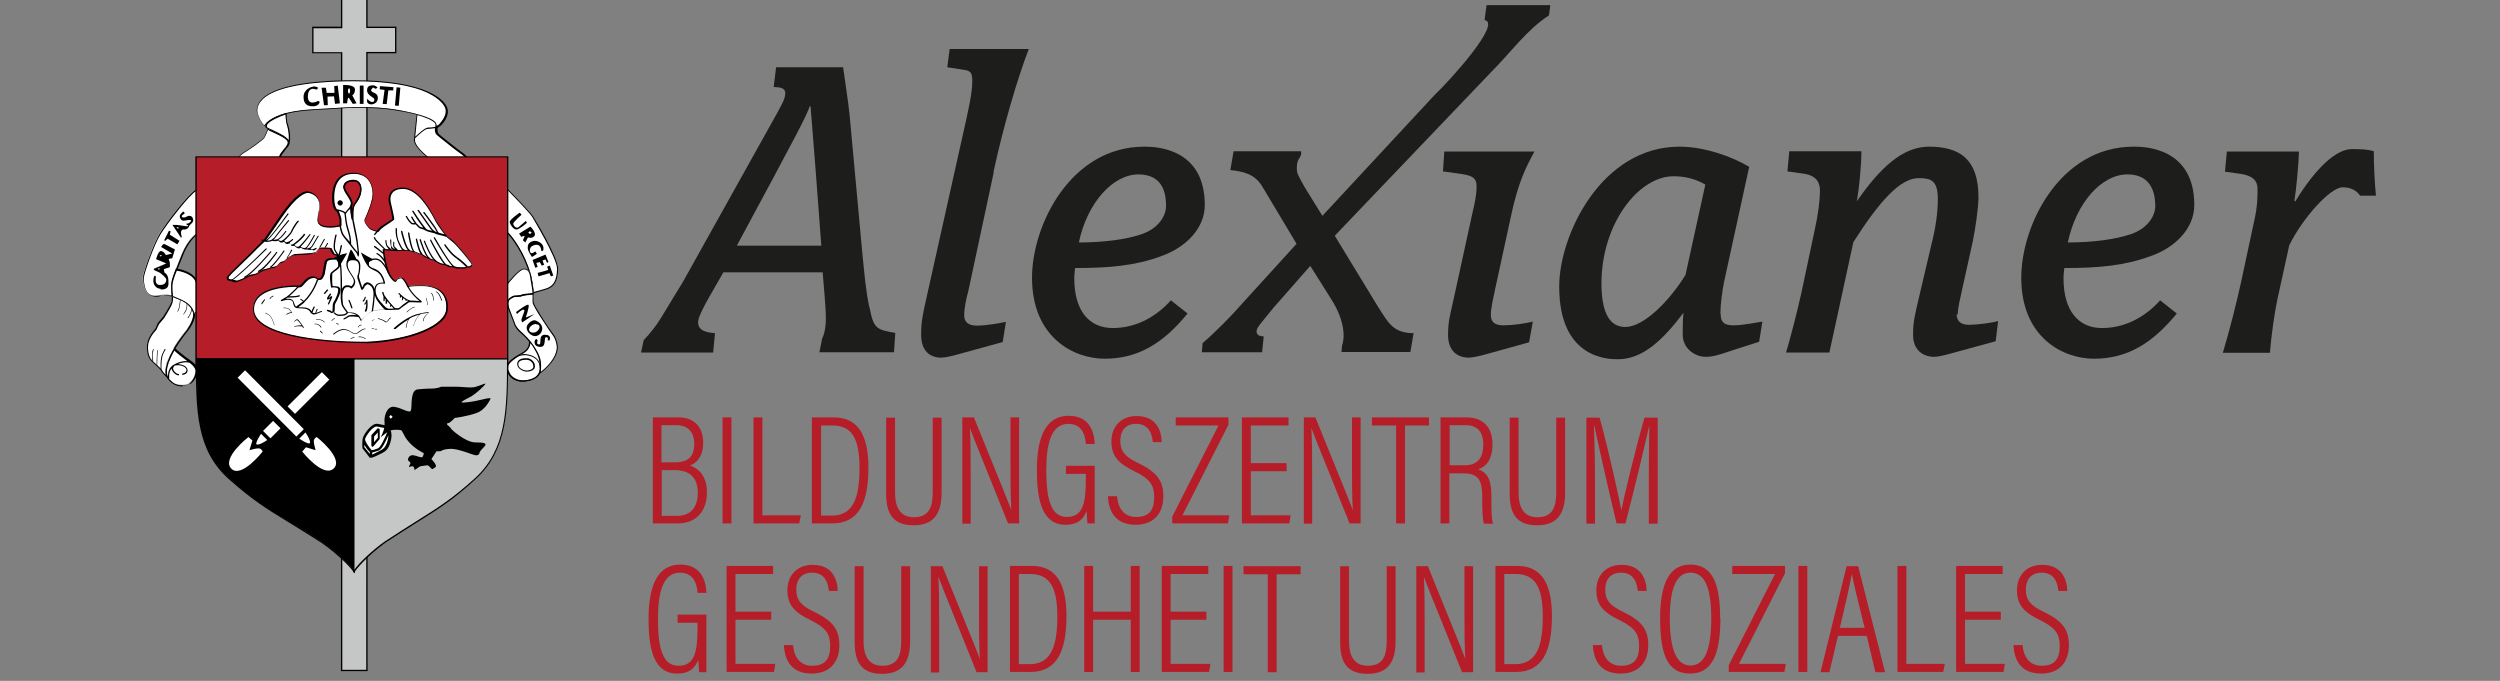 <?xml version="1.0" encoding="UTF-8"?>
<svg xmlns="http://www.w3.org/2000/svg" id="Ebene_1" data-name="Ebene 1" viewBox="0 0 92.9 25.3">
  <rect x="0" y="0" width="92.9" height="25.3" fill="#808080" stroke="none"/>
  <defs>
    <style>
      .cls-1 {
        fill: #c5c6c6;
      }

      .cls-2 {
        fill: #fff;
      }

      .cls-3 {
        fill: #b51d28;
      }

      .cls-4 {
        fill: #1d1d1b;
      }
    </style>
  </defs>
  <g id="Ebene_1-2" data-name="Ebene 1">
    <g>
      <path class="cls-4" d="M43.14,9.52c.93-.32,1.63-1.04,1.63-1.9,0-2.14-1.85-2.17-2.25-2.17-2.73,0-4.17,2.91-4.17,4.87,0,2.22,1.55,3.01,2.7,3.01,1.25,0,2.18-.58,3.08-1.68l-.62-.49c-.5.56-1.24,1.03-2.16,1.03-.86,0-1.43-.62-1.43-1.85,0-.14.02-.27.03-.38,1.25,0,2.22-.08,3.2-.44ZM42.3,6.48c1,0,1.03.85,1.03,1.18,0,.34-.26.84-.96,1.06-.48.16-1.29.29-2.28.29.31-1.47,1.26-2.53,2.22-2.53Z"></path>
      <path class="cls-4" d="M56.14,8.07c.27-1.28.55-1.83.88-2.44h-3.35l-.05.74.51.07c.6.07.74.17.74.49s-.07.63-.16,1.01l-.69,3.16c-.14.63-.21.85-.21,1.35,0,.6.36.84.77.84.14,0,.45-.07.69-.14l1.55-.43.14-.77c-.26.07-.77.14-1.1.14s-.46-.14-.46-.38c0-.27.09-.63.16-.97l.58-2.67Z"></path>
      <path class="cls-4" d="M55.18.75c.61.12-1.26,2.2-1.89,2.8l-4.15,4.47-.65-1.05c-.24-.44-.3-.5-.3-.72,0-.34.11-.34.16-.51v-.12h-2.51l-.12.7c.47.05.9.14,1.18.6l1.28,2.14-1.93,2.12c-.51.58-1.05,1.13-1.56,1.57l-.03.34h2.24l.06-.59c-.25,0-.28-.13-.26-.23.01-.11.24-.36.62-.83l1.37-1.56.78,1.24c.53.83.5,1.46.4,1.72l-.02.24h2.56s.12-.7.12-.7c-.81,0-.97-.46-1.31-.96l-1.62-2.66,5.8-6.07c.76-.76,1.32-1.57,2.16-2.12l.05-.38h-2.37l-.07.53Z"></path>
      <path class="cls-4" d="M63.93,11.66c0-.34.07-.87.14-1.2l.93-4.26c-.65-.39-1.67-.75-2.59-.75-2.9,0-4.47,3.28-4.47,5.2,0,2.67,1.8,2.7,2.18,2.7.94,0,1.69-.74,2.44-1.73-.03.19-.03.6-.03.82,0,.49.43.82.86.82.26,0,.51-.08.86-.2l1.12-.36.12-.75c-.19.03-.74.14-1.07.14-.36,0-.48-.12-.48-.43ZM62.63,10.22c-.59.96-1.55,1.93-2.23,1.93-.39,0-.89-.22-.89-1.62,0-2.19,1.36-3.98,2.68-3.98.41,0,.81.09,1.18.31l-.74,3.37Z"></path>
      <path class="cls-4" d="M88.21,5.62c-.21-.07-.5-.08-.81-.08-.6,0-1.36.72-2.11,1.95l-.03-.03c.07-.41.16-1.4.17-1.83h-2.68l-.07.75.58.08c.47.07.63.27.63.55,0,.31,0,.65-.12,1.18l-.48,2.24c-.16.75-.46,1.93-.69,2.68h1.75c.05-.63.17-1.47.27-1.95l.45-2.05c.51-1.03,1.53-2.15,1.98-2.15.34,0,.53.14.65.31h.59c-.05-.48-.08-1.2-.08-1.64Z"></path>
      <path class="cls-4" d="M72.75,11.69c0-.26.09-.58.16-.92l.39-1.76c.1-.48.22-1.28.22-1.68,0-1.42-.7-1.88-1.84-1.88-1,0-1.84.82-2.68,2.03.09-.51.17-1.35.17-1.86h-2.68l-.07.75.58.08c.5.07.63.32.63.65,0,.31-.07.89-.19,1.42l-.5,2.36c-.14.65-.45,1.83-.57,2.22h1.61l.89-4.1c.98-1.54,1.75-2.38,2.42-2.38.45,0,.72.07.72.77,0,.49-.07,1.04-.26,1.79l-.45,1.91c-.14.62-.21.84-.21,1.35,0,.58.38.82.79.82.14,0,.43-.07.67-.14l1.61-.44.09-.75c-.24.07-.79.14-1.08.14-.32,0-.46-.15-.46-.39Z"></path>
      <path class="cls-4" d="M79.28,5.45c-2.73,0-4.17,2.91-4.17,4.87,0,2.22,1.55,3.01,2.7,3.01,1.25,0,2.18-.58,3.08-1.68l-.62-.49c-.5.56-1.24,1.03-2.16,1.03-.86,0-1.43-.62-1.43-1.85,0-.14.02-.27.03-.38,1.25,0,2.22-.08,3.2-.44.93-.32,1.63-1.04,1.63-1.9,0-2.14-1.85-2.17-2.25-2.17ZM79.12,8.72c-.48.16-1.29.29-2.28.29.31-1.47,1.25-2.53,2.22-2.53s1.03.85,1.03,1.18c0,.34-.26.84-.96,1.06Z"></path>
      <path class="cls-4" d="M36.92,6.38c.36-1.66.88-3.45,1.31-4.56h-2.94l-.09.68.46.07c.36.05.47.05.47.44,0,.48-.16,1.14-.34,1.95l-1.37,6.14c-.14.63-.19.85-.19,1.35,0,.6.34.84.74.84.17,0,.45-.07.69-.14l1.6-.44.12-.75c-.26.05-.72.14-1.08.14-.33,0-.47-.14-.47-.38,0-.27.07-.6.16-.94l.94-4.39Z"></path>
      <path class="cls-4" d="M32.31,11.44c-.14-.63-.19-1.3-.26-1.97l-.48-5.21c-.05-.51-.21-1.5-.24-1.76h-2.49l-.09.73.21.02c.12.02.22.08.22.2,0,.2-.09.36-.29.73l-3.51,6.29c-.16.27-.58.94-.84,1.38-.17.27-.39.55-.62.79l-.1.46h2.68l.07-.72c-.27-.02-.63-.07-.63-.41,0-.17.21-.58.43-.96,0,0,.43-.75.51-.89h3.69l.07.84c.02.29.05.6.05.89,0,.27-.05.56-.14.73l-.1.51h2.77l.05-.72c-.72-.12-.81-.17-.96-.96ZM27.38,9.13c2.35-4.36,2.56-4.77,2.71-5.18h.03c.03.38.14,1.74.19,2.39l.21,2.79h-3.14Z"></path>
    </g>
  </g>
  <g>
    <polygon class="cls-1" points="11.62 1.96 11.62 1.02 12.69 1.02 12.69 -.13 13.63 -.13 13.63 1.02 14.7 1.02 14.7 1.96 13.64 1.96 13.63 24.91 12.69 24.91 12.69 1.96 11.62 1.96"></polygon>
    <path d="M12.72,24.89h.89V1.93s1.07,0,1.07,0v-.89h-1.07V-.1h-.89v1.15h-1.07s0,.89,0,.89h1.07s0,22.95,0,22.95ZM13.66,24.94h-.99V1.98h-1.07s0-.99,0-.99h1.07s0-1.15,0-1.15h.99V.99h1.07v.99h-1.07s0,22.95,0,22.95Z"></path>
    <path class="cls-2" d="M19.69,12.7s.23.32.29.44c.05.12.11.45.11.45,0,0-.09-.22-.26-.32-.14-.08-.45-.1-.5-.07-.05.03.22-.12.27-.19.05-.07.1-.3.1-.3"></path>
    <path class="cls-2" d="M6.22,14.02s-.18-.19-.21-.25c-.02-.06-.21-.21-.38-.38-.17-.17-.16-.47-.16-.47-.03-.37.3-.66.32-.71.02-.04.07-.18.11-.23.04-.05.17-.2.17-.2,0,0,.19-.29.28-.49.09-.19.03-.32.01-.57-.02-.25.11-.58.39-1.27.28-.69.65-.84.65-.84,0,0,.14-1.69-.12-1.57-.26.12-1.09,1.22-1.34,1.61-.25.4-.6,1.44-.63,1.59-.02.16.03.48.15.61.12.13.2.12.26.13.07.01.23-.02.34-.03.11-.02.26.01.29.02.03,0,0,0,.31.12.31.12.53.33.52.59,0,.26-.27.6-.27.6,0,0-.55.65-.7,1.15-.15.5.02.63.18.76.16.13.4.11.4.11.09,0,.2-.02.22-.05.03-.03.24-.17.26-.5,0,0,0-.17-.25-.34-.25-.17-.58-.45-.58-.47,0,0-.24.41-.27.61"></path>
    <path d="M7.32,7.09h-.02c-.25.13-1.09,1.22-1.33,1.61-.25.4-.6,1.43-.62,1.59-.02.15.03.47.14.59.1.1.16.11.22.12h.04s.15,0,.24-.01h.09c.1-.03.22,0,.28,0h.02s0-.05,0-.05c0-.05-.02-.11-.02-.18-.02-.25.11-.57.39-1.28.25-.62.58-.81.65-.85.05-.57.07-1.44-.06-1.53h-.01ZM6.43,11.05c0,.09,0,.17-.05.28-.09.19-.28.49-.28.49,0,0-.13.15-.17.2-.03.03-.05.1-.08.15l-.03.07-.04.05c-.08.09-.3.35-.28.65,0,0,0,.3.15.45.06.06.13.12.18.17.12.11.19.17.2.21.01.03.07.1.13.16-.02-.08-.02-.19.02-.34h0s.02-.1.05-.17c.17-.49.67-1.1.69-1.12,0,0,.25-.34.26-.59,0-.23-.18-.44-.5-.57-.14-.05-.21-.08-.24-.1M6.27,13.44v.04c-.09.26-.08.41-.03.52,0-.13.02-.35.24-.46.22-.12.38-.13.48-.12-.16-.12-.39-.3-.48-.39-.04.07-.14.26-.2.42M6.29,14.09l.13.12h0c.15.13.38.11.38.11.09,0,.19-.02.21-.04h.02c.05-.06.22-.2.24-.49,0,0,0-.15-.23-.31-.07-.02-.21-.04-.44.05h.03c.26.03.34.14.34.24,0,.09-.09.16-.2.16v-.05c.1,0,.15-.06.16-.12,0-.08-.09-.17-.3-.19-.07,0-.13.01-.16.03l-.04.08c0,.1.12.22.22.22v.05c-.12,0-.27-.14-.27-.26h0c-.13.15-.09.37-.09.41M6.78,14.36c-.08,0-.25-.01-.38-.12h-.01c-.07-.06-.14-.12-.19-.21-.02-.02-.19-.19-.21-.25-.01-.03-.1-.11-.19-.2-.06-.05-.12-.11-.18-.17-.17-.17-.16-.47-.16-.49-.02-.32.21-.58.29-.68l.03-.04.03-.07c.02-.06.05-.13.08-.16.04-.05.17-.2.17-.2,0,0,.19-.29.28-.48.05-.1.05-.18.04-.28h0s-.02,0-.02,0c-.06,0-.17-.03-.26-.02h-.09c-.1.03-.21.05-.26.03h-.03c-.06-.02-.14-.03-.24-.14-.13-.13-.18-.47-.16-.63.02-.16.38-1.2.63-1.6.23-.38,1.08-1.49,1.35-1.62h.08c.19.13.09,1.44.08,1.59h0s-.01.02-.01.02c0,0-.37.16-.64.83-.28.7-.41,1.02-.39,1.26,0,.07.01.12.02.17v.07s.02,0,.02,0c.03.02.1.05.26.11.35.14.54.36.53.61,0,.27-.26.6-.27.61,0,0-.25.3-.46.65.05.05.34.3.57.45.26.17.26.35.26.35-.02.31-.2.46-.26.51h-.01s-.16.07-.24.07h-.04Z"></path>
    <path d="M6.59,11.59v-.02s.02-.02.05-.11c.03-.1.05-.32.05-.32h.02s-.02.23-.05.33c-.03.1-.07.12-.07.12M6.8,11.71v-.02s.03-.03.09-.14c.06-.11.05-.28.05-.29h.02s.01.19-.05.3c-.06.11-.11.14-.11.14M6.99,11.83l-.02-.02s.07-.09.11-.19c.03-.1.02-.19.02-.19h.02s.02.1-.02.2c-.04.1-.11.19-.11.2M5.66,13.41v-.35s.03-.09.03-.09h.02s-.02.1-.02.1c-.01.03-.01.22,0,.34h-.02ZM5.82,13.6s0-.51.03-.59h.02c-.02.07-.03.41-.03.59h-.02ZM5.97,13.73s-.03-.41.07-.6c.08-.17.08-.17.1-.16h.01s0,.02,0,.02h0s0,0,0,0c0,0-.01.02-.08.15-.09.19-.07.59-.07.59h-.02Z"></path>
    <path class="cls-2" d="M15.4,5.14s.36-.37.5-.38c.14,0,.32-.01.42-.11.09-.1.3-.32.27-.57-.03-.25-.58-1.08-3.47-1.08-1.72,0-3.58.25-3.57,1.13,0,0,.07.54.57.76.5.23.62.32.6.44-.01.12-.32.38-.32.53l-1.58.06s.03-.12.25-.26c.21-.13.72-.49.76-.57.04-.08.13-.26.12-.3-.01-.04-.19-.07-.01-.23.18-.16.56-.43,1.71-.49,1.15-.06,1.11-.08,1.53-.09.42,0,1-.01,1.69.12s1.39.32,1.34.56c-.01.08-.02.13-.02.18h0c0,.1.04.14.08.17.06.05.69.56.84.66.15.1.34.33.34.33l-1.06.21s-1.01-.66-.99-1.02l.1-.94s.73.19.72.41l-.02.09"></path>
    <path d="M16.22,4.59v.06s.01.03.01.03l.07-.05h.01c.1-.12.28-.32.25-.55-.02-.15-.2-.4-.65-.62-.62-.3-1.56-.44-2.8-.44-1,0-2.78.09-3.36.68-.13.13-.19.27-.19.43,0,0,.04.29.26.53l.08-.1c.21-.19.62-.44,1.73-.5.56-.03.84-.05,1.03-.06.19-.01.29-.02.51-.02.39,0,.99-.01,1.7.12.53.1,1.19.26,1.33.47l.02.05ZM15.51,4.28l-.08.8c.11-.1.35-.33.47-.34h.03c.08,0,.17-.01.25-.03v-.05s0-.06,0-.06c-.08-.14-.47-.27-.66-.32M9.96,4.82s-.04.12-.09.21l-.03.07c-.04.1-.6.48-.77.58-.14.09-.2.17-.22.21l1.52-.06c.01-.09.1-.19.18-.29.07-.08.14-.17.14-.22.01-.1-.07-.19-.59-.42-.05-.02-.1-.05-.15-.08M15.42,5.15v.05c-.02.32.87.93.97.99l1.01-.2c-.05-.07-.19-.22-.31-.3-.12-.08-.51-.39-.72-.56-.06-.05-.11-.09-.12-.1-.04-.03-.08-.08-.09-.18h0s0-.09,0-.09c-.08.02-.16.02-.24.03h-.03c-.11,0-.37.26-.48.36M16.38,6.23h0s-1.02-.68-1-1.04l.1-.93c-.18-.05-.38-.09-.61-.13-.71-.13-1.3-.12-1.69-.12-.21,0-.3,0-.5.02-.19.01-.47.03-1.03.06-1.09.06-1.49.3-1.7.49-.06.05-.07.08-.07.1h0c.07.07.15.13.25.18.5.22.63.32.62.47,0,.06-.07.15-.15.25-.08.1-.17.21-.17.28v.02s-.02,0-.02,0l-1.61.07v-.03s.05-.13.27-.27c.23-.14.72-.49.75-.56l.03-.07c.03-.06.09-.19.09-.22l-.02-.02-.06-.06c-.27-.25-.31-.59-.32-.59,0-.17.07-.33.2-.46.6-.6,2.38-.69,3.4-.69,2.66,0,3.45.72,3.5,1.11.03.26-.16.47-.26.58h-.01s-.11.09-.11.09h0s0,0,0,0v.09s0,0,0,0c0,.09.04.12.07.15.01.01.06.05.12.1.21.17.6.48.72.56.15.1.33.33.34.34l.03.03-1.11.22Z"></path>
    <path class="cls-2" d="M10.65,5.45c.12-.17.08-.25.09-.35.01-.1-.04-.37-.08-.47-.04-.1-.05-.41-.05-.41,0,0-.83.27-.73.5,0,.1,1.14.4.76.73"></path>
    <path d="M10.6,4.26c-.12.04-.6.22-.68.39v.07s0,0,0,0c.01.02.13.08.23.12.21.1.48.22.58.37v-.11c.01-.1-.03-.36-.07-.46-.03-.08-.05-.3-.05-.38M10.67,5.47l-.03-.03s.06-.09.07-.14c-.01-.16-.36-.31-.58-.42-.17-.08-.25-.12-.26-.16v-.1c.1-.21.72-.41.75-.42h.03s0,.02,0,.02c0,0,0,.31.05.4.04.1.09.37.08.48v.07s0,.08-.02.13c0,.06-.03.11-.08.16"></path>
    <path class="cls-2" d="M19.69,12.69c0,.3-.22.4-.34.48-.1.06-.49.29-.49.46,0,.38.36.52.53.52s.65-.06.68-.4-.01-.49-.19-.8c-.18-.31-.42-.52-.53-.62-.11-.1-.18-.22-.18-.22,0,0-.08-.24-.24-.63-.16-.4.14-.47.17-.47l.28-.03s.29-.07.36-.08c.07,0,.26-.06.57-.16.3-.1.42-.33.43-.75,0-.42-.94-1.96-.94-1.96-.11-.16-1-1.09-1-1.09l.02,1.66c.09.02.54.59.8,1.28.26.7.2,1.22.2,1.34s.6,1.01.74,1.2c.14.19.15.46.15.46-.01.54-.66.98-.66.98"></path>
    <path d="M18.82,8.59c.13.07.56.63.8,1.29.15.39.19.73.21.97.1-.02.25-.07.46-.13.28-.09.4-.3.41-.73,0-.41-.93-1.93-.93-1.94-.09-.14-.78-.86-.96-1.04v1.59ZM19.18,12.11s.07.12.18.21c.08.07.34.3.54.63.18.3.23.46.2.82v.05c.15-.12.58-.49.59-.92,0,0-.01-.26-.15-.44-.11-.15-.75-1.09-.75-1.22v-.06c0-.06,0-.14,0-.25h-.06c-.08.02-.32.06-.35.08l-.29.03s-.1.02-.16.1c-.06.08-.05.2,0,.34.15.39.24.63.24.63M19.71,12.76c-.03.24-.2.34-.32.41l-.04.02c-.39.23-.47.37-.47.44,0,.38.37.5.5.5,0,0,.62,0,.66-.38.03-.34-.01-.49-.19-.79-.04-.08-.09-.15-.14-.21M19.38,14.18c-.19,0-.55-.16-.55-.55,0-.19.37-.41.49-.48l.04-.02c.12-.07.3-.17.3-.43-.14-.18-.28-.3-.34-.35-.12-.1-.18-.23-.19-.23,0,0-.08-.24-.24-.63-.06-.16-.06-.29,0-.38.06-.09.16-.12.19-.12.05,0,.24-.01.27-.03.04-.02.3-.07.37-.08h.06c-.01-.25-.05-.59-.2-.98-.27-.72-.72-1.26-.79-1.27h-.02v-.02l-.02-1.72.04.04s.9.93,1.01,1.09c.04.06.95,1.55.94,1.97,0,.44-.14.68-.44.77-.2.06-.36.11-.47.14,0,.12,0,.21,0,.27v.06c0,.1.56.96.74,1.19.14.19.16.46.16.47-.01.54-.65.98-.67,1-.12.23-.47.29-.67.29"></path>
    <path class="cls-2" d="M19.67,14.12c.47-.11.39-.48.39-.48,0-.33-.31-.45-.51-.47-.19-.02-.3.05-.3.05,0,0-.38.22-.4.4,0,.17.14.65.82.5"></path>
    <path d="M19.48,13.2c-.14,0-.22.05-.22.05-.1.06-.38.25-.38.38,0,.09.04.24.14.34.1.1.24.16.41.16.07,0,.15,0,.24-.03.44-.1.38-.44.38-.45,0-.38-.41-.44-.49-.45h-.07ZM19.42,14.18h0c-.19,0-.34-.06-.45-.17-.13-.13-.15-.3-.15-.38.01-.19.39-.41.41-.42,0,0,.12-.07.32-.05.26.03.53.17.53.49,0,0,.08.39-.41.5-.09.02-.17.03-.25.03"></path>
    <path class="cls-2" d="M18.81,10.61s.47-.63.67-.62c.15.01.23.07.27.37l.08.54-.42.07s-.24.03-.29.04c-.06,0-.22.11-.22.18,0,.08-.14.05-.14.05l.07-.64Z"></path>
    <path d="M18.77,11.22h.02s.07-.03.07-.03c0-.09.18-.2.25-.21h.01c.2-.01.25-.02.26-.03.01-.02.05-.02.21-.04.07,0,.17-.02.2-.03,0-.05-.04-.3-.08-.52-.03-.28-.1-.34-.24-.35-.15,0-.51.43-.64.6l-.06.6ZM18.79,11.27h-.05s-.02,0-.02,0l.07-.66h0c.05-.07.48-.63.68-.63h0c.16.01.25.08.29.39.09.53.08.55.07.56-.02.02-.06.03-.24.04-.07,0-.17.02-.19.03-.01.02-.07.03-.29.04h-.01s-.2.1-.2.16c0,.02-.02.08-.12.08"></path>
    <path class="cls-2" d="M6.55,10.03s.7.09.76.52c.06.43.01,1.03.01,1.03l-.1.08h-.02s-.03-.31-.48-.51c-.46-.2-.32-.14-.32-.14,0,0-.06-.33,0-.56.06-.23.15-.42.15-.42"></path>
    <path d="M6.43,11s.12.05.3.13c.38.16.47.41.49.5l.08-.06c0-.08.05-.63-.01-1.02-.06-.37-.62-.48-.72-.49-.02.05-.09.21-.14.4-.05.21,0,.49,0,.54M7.19,11.7v-.04s-.04-.31-.47-.5c-.21-.09-.29-.12-.33-.15h0s0,0,0,0l-.02-.03v-.02h.01c-.01-.09-.04-.34,0-.53.06-.23.15-.42.15-.43v-.02s.03,0,.03,0c.03,0,.71.1.78.54.06.42.01,1.03.01,1.04h0s-.11.09-.11.09l-.05.03Z"></path>
    <path class="cls-2" d="M19.57,13.34c.13,0,.27.12.27.27s-.22.18-.28.18-.32-.08-.32-.25.2-.19.33-.19"></path>
    <path d="M19.57,13.37c-.21,0-.31.05-.31.17,0,.16.24.23.3.23,0,0,.26,0,.26-.15s-.13-.25-.25-.25M19.56,13.81c-.08,0-.34-.09-.34-.28,0-.22.26-.22.36-.22.14,0,.3.13.3.3s-.22.2-.31.2"></path>
    <path d="M5.96,10.73c-.16,0-.28-.16-.26-.34.02-.18.08-.16.09-.11.01.05-.07.31.16.31s.23-.17.23-.21-.18-.23-.31-.28c-.13-.05-.16-.07-.16-.11l.47-.2-.38-.16s.08-.31.18-.3c.1,0,.19.14.18.15l.24-.06-.41-.24s.06-.13.12-.11c.06.02.38.2.39.2l-.1.33s-.17,0-.12.07c.05.06.03.26.03.26l-.22.07.02.13s.15.05.15.32c0,.11.04.31-.28.31"></path>
    <polygon class="cls-2" points="6.02 9.5 5.97 9.53 5.93 9.5 5.97 9.48 6.02 9.5"></polygon>
    <polygon class="cls-2" points="5.95 9.99 5.9 10.02 5.86 9.99 5.9 9.97 5.95 9.99"></polygon>
    <polygon points="6.67 8.95 6.31 8.72 6.34 8.6 6.28 8.57 6.1 8.93 6.14 8.95 6.23 8.87 6.59 9.08 6.67 8.95"></polygon>
    <path d="M6.75,8.79s-.05-.16-.01-.21c.03-.05.05-.06.09-.05.04.01.15-.02.18-.09.03-.07.05-.09.08-.11.02-.02.1-.09.09-.15,0-.06-.04-.16-.14-.16-.1,0-.13.07-.22.06-.09,0-.06-.07-.06-.07l.11-.09-.06-.06s-.15.11-.13.2c.02.09.08.15.15.14.06,0,.28-.06.27,0-.01.05-.09.11-.15.11s0,.05,0,.05l.05.02-.03.03c-.08,0-.26-.04-.38-.05-.18-.01-.18,0-.18,0l.32.48.03-.05Z"></path>
    <path d="M11.65,3.22c-.1,0-.37.11-.37.38s.14.35.35.35.25-.14.25-.17l-.06-.03s-.38.22-.38-.17c0-.3.2-.28.2-.28l.14.03.04-.07s-.06-.05-.18-.05"></path>
    <polygon points="11.95 3.26 12.04 3.91 12.18 3.91 12.17 3.59 12.41 3.58 12.45 3.86 12.63 3.84 12.55 3.18 12.42 3.2 12.43 3.45 12.14 3.45 12.11 3.26 11.95 3.26"></polygon>
    <path d="M12.75,3.84v-.68s.45-.03.44.17c0,.17-.1.21-.1.21l.16.3-.14.02-.15-.23-.03.02c-.02.06-.03.19-.03.19h-.14Z"></path>
    <path class="cls-2" d="M13.01,3.38c0,.05-.02.1-.04.1s-.04-.05-.04-.1.02-.1.04-.1.04.04.04.1"></path>
    <rect x="13.37" y="3.18" width=".14" height=".68"></rect>
    <rect x="14.44" y="3.51" width=".68" height=".14" transform="translate(9.89 17.99) rotate(-84.87)"></rect>
    <path d="M13.96,3.3l-.1-.05-.07.09c0,.14.25.06.25.31,0,.18-.18.23-.24.23s-.15-.03-.16-.11v-.08s0-.02,0-.02c0,0,.11.12.18.12.08,0,.09-.03.09-.1,0-.07-.27-.14-.27-.33s.13-.18.22-.19c.09,0,.17.08.17.08l-.06.05Z"></path>
    <polygon points="14.12 3.2 14.62 3.24 14.61 3.36 14.43 3.36 14.37 3.87 14.22 3.86 14.29 3.34 14.11 3.32 14.12 3.2"></polygon>
    <path d="M19.32,7.91l.06.07s-.32.28-.31.34c.01.06.11.19.2.12.09-.07.27-.23.27-.23l.04.07s-.28.25-.39.25-.24-.19-.25-.28c0-.09.36-.34.36-.34"></path>
    <path d="M19.29,8.68l.42-.26s.25.24.14.36c-.09.1-.23.04-.23.04l-.1.19-.09-.08.06-.14v-.03s-.12.04-.12.04l-.08-.12Z"></path>
    <polygon class="cls-2" points="19.76 8.64 19.69 8.59 19.63 8.64 19.69 8.7 19.76 8.64"></polygon>
    <path d="M20.11,9.33s.02-.32-.29-.21c-.19.07-.14.29-.07.29s.14-.07.14-.07l.06.09-.18.12s-.16-.21-.16-.34.04-.2.19-.25c.14-.05.47.08.38.36h-.06Z"></path>
    <polygon points="20.38 9.73 20.27 9.46 19.79 9.66 19.89 9.95 19.98 9.92 19.93 9.77 20.06 9.74 20.13 9.87 20.22 9.84 20.16 9.68 20.27 9.64 20.33 9.77 20.38 9.73"></polygon>
    <path d="M20.56,10.24l-.09.03-.05-.12-.41.12-.03-.13s.25-.06.39-.11c-.01-.05-.04-.12-.04-.12l.1-.04"></path>
    <path d="M19.17,11.6s.43-.33.47-.27c.04.05-.1.47-.1.47l.32-.13-.45.31s-.05-.06-.03-.12c.03-.12.13-.3.1-.34-.05-.07-.27.15-.27.15l-.03-.07Z"></path>
    <path d="M19.85,11.9c.08,0,.3.12.3.3s-.14.29-.27.29-.31-.15-.31-.31.21-.28.28-.28"></path>
    <path class="cls-2" d="M19.92,12.05c.08,0,.13.03.13.1s-.09.21-.23.21-.16-.07-.16-.12.09-.2.26-.2"></path>
    <path d="M19.94,12.6l.04.05s-.07.15.05.15c.12,0-.05-.36.22-.36.27,0,.17.21.17.21h-.07s.05-.12-.06-.12c-.1,0,.04.38-.23.36-.27-.02-.21-.28-.13-.29"></path>
    <polygon class="cls-2" points="6.65 8.48 6.59 8.49 6.56 8.45 6.62 8.44 6.65 8.48"></polygon>
    <rect class="cls-3" x="7.28" y="5.83" width="11.58" height="7.83"></rect>
    <path d="M7.31,13.64h11.53v-7.79H7.31v7.79ZM18.89,13.69H7.26v-7.88h11.63v7.88Z"></path>
    <path d="M7.32,13.33c0,1.95.01,3.4,1.23,4.47,1.22,1.08,1.72,1.25,3.44,2.35.61.43,1.19,1.03,1.19,1.13v-7.96h-5.86Z"></path>
    <path d="M7.34,13.36c0,1.87,0,3.36,1.22,4.43.87.77,1.39,1.08,2.23,1.6.34.21.72.44,1.2.75.48.33,1,.83,1.16,1.05v-7.83h-5.82ZM13.2,21.29h-.05c0-.08-.54-.66-1.19-1.11-.48-.31-.86-.54-1.2-.75-.85-.52-1.36-.83-2.24-1.61-1.24-1.09-1.24-2.59-1.24-4.49v-.02h5.91v7.98Z"></path>
    <path class="cls-1" d="M18.86,13.33c0,1.95,0,3.37-1.19,4.45-1.19,1.08-1.68,1.25-3.35,2.35-.6.43-1.16,1.03-1.16,1.13v-7.93h5.71Z"></path>
    <path d="M13.17,13.36v7.81c.15-.23.66-.72,1.13-1.05.47-.31.84-.54,1.17-.75.83-.52,1.33-.83,2.18-1.6,1.18-1.08,1.19-2.55,1.19-4.41h-5.67ZM13.17,21.26h-.05v-7.95h5.76v.02c0,1.88,0,3.37-1.2,4.47-.85.78-1.35,1.09-2.18,1.61-.33.21-.7.44-1.17.75-.63.45-1.15,1.03-1.15,1.11"></path>
    <path class="cls-2" d="M11.8,10.38s-.06-.09-.17-.09c-.28,0-.4.34-.52.34,0,0-1.72-.09-1.7.86.02.96,2.45,1.23,4.18,1.23,1.74-.08,3-.65,3-1.26,0,0,.13-.86-.94-.86-.43,0-.5.04-.5.04,0,0-.16-.35-.27-.33-.11.02-.17.06-.17.12,0,.06-.22-.09-.32-.4-.11-.31-.15-.76-.15-.76h.19s.07.03.12.03c.05,0,.05,0,.13,0h.23s.05-.01.05-.01c.02,0,.02.02.1.02s.11,0,.14,0l.05.03h.07s.12.05.12.05l.13.05h.09s.19.12.19.12l.12.06.11.04.09.02s.17.12.25.13c.07,0,.18.02.21.04.03.03.04.05.12.06.08.01.12-.02.18.02.07.04.28.02.33.02s.08-.01.09-.03c.01-.01.06-.01.11-.01s.1-.03.1-.08-.55-.72-.71-.85c-.16-.13-.25-.18-.28-.23-.03-.05-.26-.34-.37-.54-.12-.2-.59-1.2-1.22-1.21-.63,0-.5.51-.5.51l.13.63s-.4.26-.48.35c-.08.09-.11.12-.11.12,0,0-.25-.06-.31-.13-.06-.08-.21-.22-.15-.34.05-.12.29-.65.29-.94s-.14-.76-.73-.76-.75.45-.75.91.17.5.17.5c0,0,.11.24.11.33,0,.09,0,.21,0,.21,0,0-.21.05-.38.05s-.49-.02-.46-.3c.03-.27.05-.29.05-.29,0,0,.17-.58-.4-.7,0,0-.31-.13-1.03.92-.78,1.14-.43.67-.9,1.15-.47.48-1.07,1.01-1.08,1.08-.01.07.02.1.09.11.07,0,.06.01.13.03.06.02.1.02.11.01.02,0,.31-.11.37-.15.05-.04.17-.09.22-.08.05,0,.09-.02.12-.03l.29-.16.18-.05s.15-.05.21-.06c.06,0,.12-.04.13-.05.01-.01.11-.14.18-.14.07,0,.13-.05.15-.08.02-.03.23-.18.34-.19.1-.01.43-.03.5-.03s.25-.03.28-.05c.03-.03.09-.17.2-.17.11,0,.35,0,.37.02.01.03.05.17.11.2.06.03.17.05.18.09l-.14.1s-.28-.03-.33.11c-.05.13-.06.42-.11.53-.06.1-.06.13-.19.14"></path>
    <path d="M11,10.66c-.3,0-1.03.04-1.38.39-.12.12-.18.28-.18.45.02.89,2.25,1.2,4.16,1.2,1.67-.07,2.98-.62,2.98-1.24,0,0,.04-.32-.16-.56-.16-.18-.41-.27-.76-.27-.4,0-.49.03-.49.04h-.03c-.06-.14-.18-.33-.24-.33-.1.02-.15.05-.16.1l-.04.04c-.07,0-.24-.17-.33-.43-.11-.31-.15-.77-.15-.77v-.02s.02,0,.02,0h.2s.05.01.05.01l.07.02h.13s.15,0,.15,0h.06s.04-.02.04-.02h.04s.01.01.01.01c0,0,.02.01.08.01h.07s.08,0,.08,0l.03.02h.02s.06.02.06.02h.02s.13.04.13.04l.11.05h0s.05,0,.05,0l.05.02.17.11c.05,0,.12.04.14.06l.09.03s.09.02.1.03c.02.02.17.12.23.12l.22.05h.02s.03.04.09.05h.07s.07,0,.12.02c.02.01.06.02.17.02h.11s.04,0,.04,0l.07-.02s.06-.02.13-.02l.07-.06c-.01-.05-.53-.69-.7-.83-.07-.06-.12-.1-.16-.13-.06-.05-.1-.08-.12-.11,0-.02-.06-.09-.12-.17-.08-.11-.19-.26-.25-.37l-.05-.1c-.16-.3-.6-1.09-1.14-1.1h-.01c-.19,0-.32.05-.4.15-.11.14-.06.34-.06.34.05.22.14.6.13.64,0,.02-.05.05-.21.16-.11.07-.23.15-.27.19-.08.08-.11.12-.11.12h-.02s-.25-.05-.32-.14l-.03-.03c-.07-.08-.18-.21-.13-.33l.02-.03c.08-.17.27-.63.27-.89,0-.12-.03-.74-.7-.74-.64,0-.73.55-.73.88,0,.42.15.48.15.48h.01s.11.26.11.35c0,.09,0,.21,0,.22l-.02.02s-.22.05-.39.05c-.13,0-.33-.01-.42-.12-.05-.05-.07-.12-.06-.21.02-.22.04-.28.05-.3,0-.02.07-.26-.05-.45-.07-.11-.18-.18-.33-.21h-.03c-.08,0-.39.06-.97.91-.15.22-.26.38-.34.5q-.23.34-.33.43s-.11.1-.23.22c-.2.21-.43.42-.62.61-.22.21-.44.42-.45.46v.06s.07.02.07.02c.05,0,.06.01.09.02h.05s.08.03.1.03c.02,0,.31-.11.36-.15.05-.04.17-.09.23-.09h0s.09-.02.09-.02h.02s.1-.06.1-.06c.12-.07.17-.1.19-.1l.17-.04s.17-.06.22-.06c.05,0,.1-.03.11-.04h0c.05-.07.12-.14.18-.15.06,0,.12-.05.13-.07.02-.03.24-.19.35-.21.1,0,.43-.03.51-.03.08,0,.24-.03.26-.04l.02-.03c.04-.05.1-.14.19-.14h.09c.23,0,.28.01.3.04l.02.04.08.15.06.02c.08.03.13.05.13.08,0,.01,0,.05-.15.12h-.01s-.06,0-.06,0c-.07,0-.22,0-.25.09-.02.06-.03.15-.05.24-.02.12-.03.23-.07.28h0c-.05.11-.07.14-.2.15h-.02s-.05-.08-.15-.08c-.16,0-.26.12-.35.22-.06.07-.11.13-.17.13,0,0-.05,0-.12,0M13.6,12.75c-.7,0-4.18-.06-4.2-1.25,0-.19.06-.36.19-.49.35-.36,1.1-.4,1.41-.4.08,0,.12,0,.12,0,.04,0,.08-.05.13-.11.08-.1.2-.23.38-.23.1,0,.16.06.18.08.09,0,.1-.02.15-.11h0c.03-.07.04-.18.06-.28.01-.09.03-.19.05-.25.05-.14.31-.13.35-.12.05-.03.1-.06.12-.07l-.1-.04-.06-.02s-.08-.1-.11-.18v-.03s-.19-.01-.27-.01h-.09s0,0,0,0c-.07,0-.12.07-.16.12l-.03.04s-.23.06-.29.06c-.08,0-.4.02-.5.03-.1,0-.3.16-.32.19-.02.03-.09.08-.17.09-.02,0-.07.03-.15.13h0s-.08.06-.14.06c-.05,0-.18.04-.19.05l-.19.06s-.11.06-.17.09c-.07.04-.1.06-.11.06h-.02s-.11.03-.11.03h0c-.05,0-.16.04-.2.08-.05.04-.35.15-.37.16-.02,0-.07,0-.12-.01l-.05-.02-.08-.02s-.08-.02-.1-.04l-.02-.1s.13-.16.46-.48c.2-.19.42-.4.62-.61.12-.12.18-.18.23-.23q.1-.09.32-.43c.08-.12.19-.28.34-.5.58-.85.9-.94,1.01-.94h.05c.17.04.29.12.36.24.13.21.05.48.05.49h0s-.02.05-.04.29c0,.07,0,.13.05.17.09.11.32.11.39.11.14,0,.31-.03.36-.04,0-.04,0-.13,0-.19,0-.07-.07-.24-.1-.31-.04-.02-.18-.12-.18-.52,0-.35.1-.93.78-.93.55,0,.75.42.75.79,0,.27-.2.74-.28.91l-.02.03c-.04.1.06.21.12.28l.03.03c.04.05.21.1.28.12.01-.01.04-.05.1-.11.04-.05.16-.13.28-.2.08-.05.19-.12.2-.14,0-.03-.06-.34-.13-.61,0,0-.05-.22.07-.38.09-.11.23-.17.44-.17h.01c.57,0,1,.79,1.18,1.12l.05.1c.07.11.17.25.25.37.07.1.11.15.12.18.01.03.05.05.11.09.04.03.1.07.17.13.14.12.71.8.71.87,0,.06-.05.11-.12.11h-.09s-.04.04-.11.04h-.04s-.11,0-.11,0c-.1,0-.16,0-.19-.03l-.1-.02h-.08c-.07-.01-.09-.03-.11-.05h-.01s-.11-.04-.19-.05c-.08,0-.25-.12-.26-.14l-.07-.02s-.1-.02-.12-.04l-.11-.05c-.06,0-.19-.12-.2-.13h-.02s-.04,0-.04,0h-.01s0,0,0,0l-.14-.06-.1-.03h-.03s-.05-.01-.05-.01l-.05-.02h-.01s-.06-.01-.06-.01h-.07c-.07,0-.08,0-.1-.01h0s-.02,0-.02,0c-.01.02-.05.02-.1.02h-.22s-.06,0-.06,0l-.09-.02h-.03s-.12-.01-.17,0c.01.1.06.47.15.73.09.25.23.38.28.4,0-.07.07-.11.19-.13h.01c.11,0,.23.24.27.32.05-.01.17-.03.49-.03.36,0,.63.1.8.29.22.25.17.58.17.59,0,.65-1.33,1.21-3.03,1.28h0Z"></path>
    <line class="cls-2" x1="13.92" y1="8.71" x2="14.09" y2="8.51"></line>
    <polygon points="13.92 8.74 13.91 8.73 13.9 8.7 14.07 8.5 14.1 8.49 14.11 8.53 13.94 8.73 13.92 8.74"></polygon>
    <path class="cls-3" d="M13.1,8.16s-.02-.42.06-.55c.09-.13.25-.34.24-.59-.01-.26-.19-.33-.39-.29-.2.05-.2.12-.23.22,0,.18.33.48.27.65-.05.17.04.55.04.55"></path>
    <path d="M13.12,6.74h-.1c-.17.05-.18.11-.2.19v.02c0,.07.06.18.13.29.09.14.17.26.14.37-.02.07-.02.18,0,.28,0-.11.02-.23.07-.3l.03-.05c.09-.13.21-.31.2-.53,0-.18-.1-.28-.26-.28M13.07,8.17s-.09-.39-.04-.57c.03-.08-.05-.21-.13-.33-.08-.12-.15-.23-.14-.32v-.03c.03-.09.05-.17.25-.21h.11c.19-.01.3.1.31.31.01.23-.12.43-.21.56l-.03.04c-.08.12-.06.53-.06.54h-.05Z"></path>
    <path d="M12.74,7.54c0,.06-.05.1-.1.1s-.1-.05-.1-.1.05-.1.1-.1.1.05.1.1"></path>
    <path d="M16.59,8.8h-.01s-.08-.02-.13-.04c-.09-.02-.18-.04-.24-.06l-.06-.03h0l-.2-.05h0s0,0,0,0h0s-.09-.03-.09-.03l-.04-.02h-.01s-.03-.04-.17-.07c-.06-.01-.13-.08-.19-.16h-.04s-.08,0-.08,0c-.1-.01-.24-.26-.25-.29v-.03s.04.01.04.01c.05.1.16.25.22.26h.07s0,0,0,0c-.07-.09-.12-.19-.13-.21v-.03s.04,0,.04,0c.03.06.09.16.16.25v.02s.02,0,.02,0c.05.06.1.11.14.12l.09.02c-.14-.17-.34-.48-.41-.6v-.03s.04,0,.04,0c.21.33.46.68.51.7l.07.02h0s.12.03.12.03l-.04-.04-.5-.71v-.03s.04,0,.04,0l.5.71s.08.09.17.12h0s-.03-.06-.03-.06c-.02-.03-.04-.08-.08-.13-.1-.15-.39-.53-.39-.53v-.03s.04,0,.04,0c0,0,.29.38.39.53.04.06.06.1.08.14.03.06.05.1.1.11h0s.12.03.12.03c.09.02.13.03.14.04v.03s-.01.01-.01.01ZM12.08,9.22h-.01s0-.04,0-.04l.09-.15h.03s0,.02,0,.02l-.09.15h-.02ZM11.88,9.22h-.01s0-.04,0-.04l.17-.3h.03s0,.02,0,.02l-.17.3h-.02ZM14.32,9.29h-.02c-.06-.06-.35-.33-.38-.39l-.03-.06v-.03s.05.01.05.01l.02.06s.23.25.36.37v.03s-.02,0-.02,0ZM11.69,9.31h-.02s-.07-.03-.08-.04c-.08.04-.16,0-.18,0-.08.02-.17-.02-.22-.06h-.02c-.1.07-.2-.05-.22-.07h-.03s-.09,0-.09,0l-.05-.1-.11.03c-.05,0-.09-.05-.11-.08h-.02c-.09.06-.17,0-.19-.05-.1.04-.2.02-.23.01-.12.05-.25.04-.28.03l-.11-.03-.02-.03.03-.02h.02s.07.03.07.03h.01c.05-.01.12-.06.19-.14.21-.23.66-.86.66-.86h.03s0,.03,0,.03c0,0-.46.63-.67.86-.05.05-.09.09-.13.12.05,0,.11,0,.16-.03h.01s.11-.09.11-.09c.13-.19.51-.63.51-.64h.03s0,.03,0,.03c0,0-.38.45-.51.63l-.07.07s.11,0,.17-.03l.08-.06c.13-.13.2-.24.2-.24h.03s0,.02,0,.02c0,0-.07.12-.21.25l-.08.06s.06.07.13.03c.1-.05.32-.29.33-.34.02-.06.18-.35.26-.4h.03s0,.04,0,.04c-.06.04-.22.31-.24.37-.02.06-.19.25-.3.34l.07.06h0l.11-.04h.01s.1-.07.11-.09h.03s0,.03,0,.03c-.02.03-.07.07-.12.1l.03.08h.05c.11-.04.41-.32.44-.4h.03s.02.02.02.02c-.03.09-.26.3-.4.39.02.02.09.1.16.06.09-.05.38-.42.4-.45l.02-.02.02.03s-.24.33-.37.45c.03.02.15.09.23,0,.1-.13.27-.44.27-.44h.03s0,.02,0,.02c0,.01-.17.32-.28.45l-.03.03s.13.01.2-.1c.11-.19.22-.37.22-.37h.03s0,.02,0,.02c0,0-.11.18-.22.37l-.08.09s.08.05.19-.03h.03s0,.04,0,.04c-.06.04-.11.07-.16.07M14.78,9.32l-.07-.03h0s-.03.03-.03.03c-.11-.02-.13-.07-.15-.11v-.03s-.04-.2-.03-.27l.02-.02.02.02c0,.1,0,.21,0,.23l.02.03s.04.07.12.08l-.07-.09h0v-.16l.02-.02.02.02v.15l.11.11.02.02-.02.02ZM14.56,9.33h0c-.05,0-.13-.09-.13-.09h0s-.05-.07-.05-.07c-.05-.04-.06-.2-.06-.23l.02-.03.02.02c0,.08.02.18.04.2l.06.06h0s.09.08.09.08l.02.02-.02.02ZM15.04,9.33h0c-.14-.02-.23-.28-.29-.43v-.02c-.06-.14-.05-.38-.05-.39l.03-.02.02.03s-.01.24.04.37v.02c.06.13.15.38.26.4l.02.03-.02.02ZM15.2,9.33h0c-.15-.06-.29-.66-.3-.73l.02-.03.03.02c.06.26.18.65.27.69v.03s0,.01,0,.01ZM15.39,9.38h-.01c-.11-.06-.21-.61-.22-.72l.02-.03.03.02c.04.25.12.65.2.69v.03s-.01.01-.01.01ZM14.26,9.44h-.02c-.15-.12-.32-.25-.34-.26v-.03s.01-.02.01-.02c.03,0,.23.17.35.27v.03s-.01,0-.01,0ZM15.66,9.46h-.01c-.1-.08-.19-.52-.2-.57l.02-.03.03.02c.03.13.11.48.19.53v.03s-.01,0-.01,0ZM13.08,7.64s0,.05,0,.11c0,.05,0,.11,0,.18v-.09c0-.19.1-.3.1-.31,0,0,.19-.2.2-.5,0-.14-.06-.29-.24-.29-.13,0-.22.03-.28.09-.04.05-.05.1-.05.14,0,.05.07.15.13.24.08.11.15.23.16.32v.11s-.01,0-.01,0ZM13.04,9.06c.04.05.07.09.08.11l.05.06s.08.09.12.15c-.01-.17-.05-.48-.12-.79-.02-.12-.05-.22-.06-.3-.06-.28-.09-.42-.08-.56-.03.05-.07.09-.08.09-.01,0-.06.07-.1.13.01.11.05.41.08.48.03.08.11.39.11.46v.02s.01.04.01.14ZM13.32,9.55l-.03-.04c-.02-.1-.09-.17-.15-.23l-.06-.08s-.11-.14-.19-.24c-.06-.07-.11-.14-.15-.19-.09-.12-.13-.39-.13-.41l.02-.03.03.02s.04.27.12.38c.03.05.09.12.15.18l.06.08v-.07s0-.03,0-.03c0-.06-.08-.36-.11-.44-.03-.08-.07-.39-.08-.5,0-.06-.16-.1-.27-.12l-.02-.03.03-.02s.23.04.29.11l.09-.11s.14-.13.13-.27c0-.07-.08-.19-.15-.29-.07-.1-.13-.2-.14-.26,0-.04,0-.11.06-.17.05-.05.14-.11.32-.11.22,0,.29.19.29.34,0,.32-.2.52-.21.53,0,0-.09.11-.09.27s0,.28,0,.28h0c0,.06.02.11.03.16.02.09.04.19.06.3.06.26.09.51.1.63.04.32.02.32,0,.32h0ZM10.68,9.6h-.02s0-.04,0-.04c.03-.02.12-.18.16-.28h.03s.01.02.01.02l-.18.29h-.01ZM15.94,9.62h-.01c-.16-.12-.33-.68-.34-.71l.02-.03.03.02s.17.57.32.68v.03s-.01,0-.01,0ZM16.2,9.73h-.01c-.2-.13-.43-.73-.44-.76v-.03s.04.01.04.01c0,0,.23.61.42.73v.03s-.01.01-.01.01ZM14.32,9.76h-.02s-.16-.26-.31-.32v-.03s.02-.01.02-.01c.17.07.33.32.34.33v.03s-.02,0-.02,0ZM16.55,9.85h-.01c-.13-.09-.52-.83-.56-.92v-.03s.04.01.04.01c.12.23.45.83.55.9v.03s-.01.01-.01.01ZM16.86,9.93h0c-.15-.06-.68-.98-.74-1.08v-.03s.04,0,.04,0c.23.41.61,1.02.71,1.06v.03s0,.02,0,.02ZM17.35,9.93h-.02s-.18-.19-.39-.34c-.22-.15-.42-.46-.43-.48v-.03s.04,0,.04,0c0,0,.2.31.42.46.22.15.4.34.4.34v.03h-.02ZM10.05,9.95h-.02s.01-.04.01-.04c.1-.05.4-.45.5-.6h.03s0,.03,0,.03c-.02.02-.38.55-.52.61h-.01ZM9.61,10.11l-.02-.02v-.03c.24-.08.67-.69.68-.7h.03s0,.03,0,.03c-.02.03-.45.64-.69.72h0ZM9.09,10.33h-.02s.01-.05.01-.05c.27-.11.97-.94.97-.94h.03s0,.03,0,.03c-.03.03-.71.84-.99.96h0ZM8.61,10.43h0l-.02-.03.03-.02c.08-.01.82-.71,1.26-1.15h.03v.03c-.36.35-1.2,1.16-1.3,1.16M13.5,11.21h-.02s0-.04,0-.04c0,0,.07-.06.07-.13l.02-.02h0l.02.02c0,.09-.08.17-.09.17h-.01ZM13.07,11.46l-.02-.02c-.04-.12-.09-.26-.1-.27v-.03s.03,0,.03,0c.03.03.1.24.12.3l-.02.03h0ZM13.57,11.58h-.01s0-.04,0-.04c.04-.06.05-.19.05-.28l-.04.06h-.03s0-.03,0-.03c0,0,.06-.05.06-.12l.02-.03h.03s.04.32-.04.44h-.02ZM12.33,11.64l-.09-.05h-.01s-.07-.03-.07-.03l-.02-.03.03-.02.08.02h.02s.06.05.06.05h.02s.01-.08.01-.13c0-.07,0-.15.03-.21.07-.1.21-.4.17-.51l-.03-.03c-.15-.04-.2-.01-.2-.01h-.02s-.01-.02-.01-.02c-.01-.08-.08-.45,0-.54l.12-.1c.07-.05.15-.11.15-.16v-.05c0-.12,0-.21-.12-.22l-.02-.03.03-.02c.17.01.17.17.17.27v.05c0,.08-.08.14-.17.2l-.11.09s-.02.3.01.47c.03,0,.1,0,.21.02l.07.06c.06.14-.13.49-.17.55-.03.05-.03.12-.03.18,0,.06,0,.12-.02.15l-.05.03h0ZM11.68,11.69c-.09,0-.13-.07-.14-.07h0s-.04-.16-.32-.16c-.26,0-.28-.03-.32-.16l-.02-.08c-.05-.13-.31-.07-.41-.03h-.03s0-.04,0-.04c0,0,.14-.08.22-.13.07-.04.32-.29.41-.38h.03s0,.03,0,.03c-.01.01-.22.23-.35.34.12,0,.31-.01.36-.04h.03s0,.04,0,.04c-.08.05-.4.05-.45.05h0s-.08.05-.08.05c.12-.02.26-.01.3.1l.03.08c.02.05.03.09.07.1.02-.02.08-.06.12-.09l.13-.1-.1-.07v-.03s.02,0,.02,0l.11.08c.34-.33.48-.78.48-.78l.03-.02.02.03s-.15.48-.51.82h0s-.01.02-.01.02l-.13.1-.09.07s.08,0,.15,0c.24,0,.32.1.35.15.01-.04.03-.1.08-.18h.03s.01.02.01.02c-.04.08-.09.19-.09.21h0s.1.02.1.02l.06-.16h.03s0,.03,0,.03c-.03.05-.05.1-.05.12h0s0,0,0,0l.1-.04.1-.04.02.02-.02.02-.08.03s-.11.05-.16.06h-.04ZM13.93,10.97c-.02.26-.05.5-.07.58.15-.04.34-.05.45-.04-.06-.04-.12-.12-.22-.24-.09-.11-.14-.21-.16-.3M13.36,11.77l.08.12c.05-.06.16-.2.32-.29l.05-.03c0-.05.06-.33.07-.63,0-.13-.02-.23-.09-.3-.06-.06-.12-.08-.14-.08l-.1.08c0,.05-.07.12-.08.13h-.02s-.02,0-.02,0c-.01-.04-.14-.38-.15-.43v-.09c.03-.06.06-.16.06-.34,0-.08-.02-.15-.06-.19-.05-.05-.13-.05-.17-.05h-.01c-.08,0-.18.02-.18.16s.06.23.14.35c.03.05.07.1.1.16.13.23-.1.38-.1.38h-.02s-.01-.01-.01-.01c0,0-.02-.05-.13-.04-.05,0-.08.02-.11.06-.11.15-.05.52-.04.59.02.07.14.22.19.29h.08c.16,0,.26.06.33.13l.02.02ZM13.43,11.95h0l-.02-.02s-.03-.08-.09-.15c-.09-.01-.3-.04-.37,0-.1.07-.16.09-.16.09h-.03s.01-.04.01-.04c0,0,.06-.02.15-.09.07-.05.23-.04.33-.03-.06-.04-.14-.07-.25-.08-.07,0-.08.01-.1.03-.04.05-.08.08-.3.08-.12,0-.19-.1-.2-.1v-.03s.04,0,.04,0c0,0,.06.08.16.08.21,0,.24-.03.26-.06l.02-.02c-.04-.05-.17-.21-.19-.3-.02-.09-.08-.46.05-.63.04-.05.09-.08.15-.08.09,0,.14.02.16.04.05-.04.15-.15.07-.3-.03-.06-.07-.11-.1-.16-.08-.12-.15-.22-.15-.37,0-.1.04-.21.23-.21h0s.14,0,.21.06c.05.05.08.12.08.22,0,.19-.03.29-.05.35v.07s.07.24.12.38l.04-.07c0-.06.1-.12.15-.12.02,0,.11.02.18.09.04.04.07.1.09.16,0-.07.03-.12.05-.15.07-.09.22-.09.28-.09-.01-.07-.06-.23-.16-.33-.06-.07-.14-.1-.22-.14-.08-.04-.15-.07-.2-.14-.04-.05-.04-.11,0-.16.05-.08.19-.15.35-.12.24.05.45.52.45.54v.03s-.04-.01-.04-.01c0,0-.2-.47-.42-.51-.14-.03-.26.03-.3.09v.11c.04.06.11.09.19.12.08.03.16.07.23.15.14.15.18.38.18.39v.02s-.03,0-.03,0c0,0-.2-.03-.27.07-.07.09-.1.34.12.59.22.26.27.28.37.27h.13s-.08-.1-.08-.1l-.03.03h-.03s.01-.04.01-.04h0s0-.04,0-.04h0s-.11-.13-.11-.13c0,.09-.02.1-.03.1h-.03s0-.04,0-.04v-.11s.01,0,.01,0l-.04-.05c0,.09-.01.1-.02.1h-.03s0-.03,0-.03c0-.02,0-.08,0-.14l-.02-.05-.03-.1.02-.03.03.02.03.1.02.03h0c.08.13.29.37.38.46h0s.09,0,.12,0c.03,0,.07-.04.12-.08.04-.04.09-.08.14-.11l.07-.05.04-.03-.05-.02-.02.02h-.03s0-.04,0-.04h0s-.08-.06-.08-.06l-.03.08h-.03s.01-.04.01-.04v-.07s-.03-.03-.03-.03l-.02.04h-.03s0-.04,0-.04v-.05s0,0,0,0l-.05-.05v-.03s.03,0,.03,0c0,0,.23.25.42.28h.05c.1,0,.21.01.28.02-.11-.09-.34-.3-.47-.57v-.03s.04.01.04.01c.16.35.51.59.51.59v.03s-.01.02-.01.02c0,0-.2,0-.36-.01h0s-.01,0-.01,0h-.03c-.05,0-.07,0-.1.03l-.08.06c-.05.03-.1.07-.14.1-.06.05-.11.09-.15.09-.06,0-.2,0-.3.01h-.08s-.01,0-.01,0c0,0-.43-.04-.63.08-.21.11-.32.3-.33.3h-.02Z"></path>
    <path d="M10.03,11.11h-.01c0-.06.1-.11.12-.12h.02s0,.02,0,.02c-.05.02-.11.06-.11.09h0s0,.01,0,.01ZM16.41,11.17h-.01s-.09-.3-.21-.32h0s.01-.02.01-.02c.14.03.22.32.23.33h0s0,.01,0,.01ZM16.11,11.18h-.01s0-.22-.08-.28v-.02s.01,0,.01,0c.09.06.09.28.09.28h-.01ZM9.72,11.31h-.01c0-.07.11-.18.12-.19h.02v.02s-.11.16-.11.16h-.01ZM15.89,11.33h-.01c0-.06-.03-.2-.05-.23v-.02s.02,0,.02,0l.05.23h0s0,.01,0,.01ZM15.11,11.61h0v-.02s.16-.16.29-.19h.01s0,.02,0,.02c-.13.02-.28.18-.28.18h0ZM10.92,11.72h0s-.03-.04-.06-.09c-.03-.02-.13.02-.2.06h-.02s0-.02,0-.02c.02-.01.12-.07.19-.07h0s-.08-.09-.08-.09c-.06-.07-.21-.06-.21-.06h-.01s.01-.02.01-.02c0,0,.16,0,.23.07l.09.12h0s0,.01,0,.01l.05.08v.02s-.01,0-.01,0ZM12.32,11.93h0s0-.02,0-.02c0,0,.05-.08.12-.08h.01s-.01.02-.01.02h0c-.05,0-.1.07-.1.07h-.01ZM13.83,11.93h-.01s0-.02,0-.02l.09-.04h.02s0,0,0,0l-.1.05h0ZM12.04,11.97h0c-.1-.11-.29-.09-.29-.09h-.01s.01-.02.01-.02c0,0,.2-.02.31.1v.02h0ZM14.35,11.99l-.08-.05-.02-.02s-.16-.06-.21-.08h0s.01-.02.01-.02l.22.08.02.02.06.04.04-.03c.06-.08.08-.12.13-.13h.01s0,.02,0,.02c-.04.01-.06.04-.12.12l-.06.04h0ZM12.57,12.06h-.01s-.07-.03-.07-.03h0s.01-.02.01-.02c.09.02.09.04.09.04h-.01ZM10.2,12.09h-.01s-.06-.21-.13-.31c-.06-.09-.2-.14-.2-.14v-.02s0,0,0,0c0,0,.14.05.21.15.07.1.13.3.13.31h0s0,.01,0,.01ZM11.92,12.17h0c-.09-.15-.22-.12-.22-.12h-.01s0-.02,0-.02c0,0,.15-.03.25.12v.02s-.01,0-.01,0ZM13.3,12.18h0s0-.02,0-.02c0,0,.03-.09.12-.09h.02s-.01.02-.01.02c-.08,0-.11.07-.11.07h-.01ZM11.27,12.18h-.01s-.03-.05-.03-.05h0s-.16-.02-.28.01h-.01s0-.02,0-.02c.05-.01.19-.04.27-.03-.05-.07-.12-.16-.16-.19h-.04s-.06.05-.06.05h-.02s0-.01,0-.01l.08-.07h.06c.07.06.21.28.22.29v.02s0,0,0,0ZM14.63,12.22h0s0-.02,0-.02c0,0,.42-.4.85-.52.28-.07.45-.1.46-.06h0s-.22.18-.2.31h-.01s0,.01,0,.01h-.01c-.02-.13.14-.27.2-.31-.02,0-.09,0-.25.03h0c-.19.05-.3.45-.3.46h-.01s0,0,0,0c0-.01.08-.31.23-.43l-.07.02c-.09.03-.19.06-.27.11h0c-.12.06-.15.36-.15.36h-.01s-.01,0-.01,0c0,0,.02-.21.1-.31-.27.16-.48.36-.49.36h0ZM13.89,12.22h-.07s-.01-.02-.01-.02h.01s.07,0,.07,0h.01s-.01.02-.01.02ZM14,12.24h-.08s0-.02,0-.02h.02s.07,0,.07,0h.01s-.01.02-.01.02ZM11.97,12.39h0s-.08-.08-.08-.08v-.02h.02s.08.08.08.08v.02h0ZM12.38,12.43h0v-.02s.21-.2.42-.18c.11.01.19.06.25.1.06.03.1.06.15.06.05,0,.1-.04.15-.08.07-.05.14-.1.23-.1h.01s-.01.02-.01.02c-.08,0-.14.05-.21.1-.06.04-.11.08-.16.08-.05,0-.11-.02-.16-.06-.06-.04-.14-.08-.24-.09h-.03c-.19,0-.37.17-.37.17h0ZM13.03,12.59h0s0-.02,0-.02l.13-.05h.01s0,.02,0,.02l-.13.05h0ZM13.58,12.6h0s-.02-.02-.09-.05c-.08-.03-.16-.02-.16-.02h-.01s0-.02,0-.02c0,0,.09-.02.17.02.08.03.1.05.1.05v.02h0Z"></path>
    <path d="M12.58,9.53h-.02s0-.03,0-.03h-.02s-.03-.04-.11-.18c-.09-.14.03-.58.03-.59l.03-.02.02.03c-.03.12-.1.45-.04.56.08.13.11.16.11.16h0c.02-.06.06-.21.08-.34l.03-.02.02.03c-.02.11-.07.36-.11.4h-.02Z"></path>
    <path d="M12.6,9.92l.3-.51s-.29.03-.45.18c.02.06.12.07.14.33"></path>
    <path d="M12.87,9.78s.12-.44.16-.5c.04-.05.23.38.23.38,0,0-.32-.06-.39.11"></path>
    <path d="M13.41,9.38s.42.26.49.26c.06,0-.24.04-.24.2,0,.1-.21-.33-.25-.46"></path>
    <path d="M12.71,10.93h-.05c0-.28,0-1.03-.04-1.13l-.05-.13.04-.02.05.13c.06.13.05,1.11.05,1.15M12.07,10.93l-.04-.03.13-.15.04.03-.13.15ZM12.22,11.32l-.04-.02c.02-.05.06-.14.09-.21-.08.05-.09.05-.1.04l-.02-.03c0-.05.1-.18.12-.2l.04.03-.1.15.1-.08.04.03s-.08.2-.13.29"></path>
    <path class="cls-2" d="M9.23,16.24l.15.13-.11.36s.34-.11.41-.05c.08.06.08.1.08.1,0,0-.8,1.02-1.17.63-.36-.39.64-1.17.64-1.17"></path>
    <path class="cls-2" d="M9.7,16.12l.23.23s-.27.19-.38.17c-.11-.01.15-.4.15-.4"></path>
    <rect class="cls-2" x="9.46" y="14.86" width="3.09" height=".39" transform="translate(-7.42 12.18) rotate(-44.95)"></rect>
    <rect x="10.16" y="15.17" width=".76" height=".63" transform="translate(-7.87 11.99) rotate(-45)"></rect>
    <path class="cls-2" d="M11.24,16.77l.13-.15.36.11s-.11-.34-.05-.41c.06-.08.09-.08.09-.08,0,0,1.02.8.63,1.17-.39.36-1.17-.63-1.17-.63"></path>
    <path class="cls-2" d="M11.12,16.3l.23-.23s.19.27.17.38c-.02.11-.4-.15-.4-.15"></path>
    <rect class="cls-2" x="9.86" y="13.45" width=".39" height="3.09" transform="translate(-7.65 11.48) rotate(-44.94)"></rect>
    <path class="cls-2" d="M14.46,15.99s-.24.64-.4.71c-.16.06-.27.08-.27.08,0,0-.32-.35-.27-.49.06-.15.31-.51.49-.48.18.04.32.06.32.06,0,0,.25.14.08.61-.08.23-.16.27-.4.39-.25.12-.26.11-.26.11l-.26-.32s-.03-.27.03-.39"></path>
    <path d="M13.99,15.85c-.14,0-.37.31-.42.45-.03.08.12.29.24.43.04,0,.13-.03.24-.07.09-.04.26-.39.36-.65-.03-.06-.07-.09-.08-.1-.04,0-.16-.03-.32-.06h-.02ZM13.55,16.63l.23.28s.09-.03.22-.1c.24-.12.3-.15.38-.36.04-.11.05-.2.05-.27-.09.21-.23.51-.35.56-.16.06-.28.08-.29.08h-.02s-.02-.01-.02-.01c-.03-.03-.14-.15-.21-.28v.1ZM13.77,17.01h-.03s-.27-.35-.27-.35h0s-.03-.31.03-.43h0c.07-.16.32-.52.54-.48.18.04.32.06.32.06h.02s.29.17.11.68c-.09.25-.17.29-.42.41-.18.09-.25.11-.29.11"></path>
    <path d="M16.01,14.44c.26,0,.36-.06.38-.07.02,0,.37,0,.57,0,.2,0,.56.06.73,0,.17-.05.36-.14.35-.11,0,.04-.36.39-.6.51-.24.12-.28.15-.29.18,0,.03.4-.01.75-.1.35-.09.33-.04.33-.04,0,0-.17.42-.53.54-.37.13-.8.18-.8.18,0,0-.17.18-.23.19-.06,0-.06.03-.06.05s.13.1.15.16c.03.05.54.5.89.51.35,0,.44.03.37.13-.08.09-.2.21-.2.25s-.03.1-.13.1-.66-.26-.97-.24c-.31.02-.32.09-.36.09h-.14l-.19.29s.24.24.15.3c-.09.06-.11.09-.14.06-.04-.03-.11-.13-.16-.13s-.27.04-.27.04l-.21.14c0-.21-.12-.13-.18-.12-.06.01.01-.06.03-.13.02-.06-.1-.08-.09-.14,0-.06.06-.19.22-.16.16.03.31.13.34.03l.03-.11s-.33-.15-.56-.42c-.23-.26-.21-.42-.31-.44-.1-.01-.31-.03-.44.05-.13.08-.3.23-.3.23,0,0,.18-.31.15-.55-.03-.24.09-.64.37-.59.28.04.56.26.61.13.05-.13-.04-.75.25-.78.28-.03.5-.03.5-.03"></path>
    <polygon class="cls-2" points="14.59 15.49 14.52 15.56 14.46 15.49 14.52 15.42 14.59 15.49"></polygon>
    <path d="M13.9,16.22v.21l.14-.16v-.2s-.14.15-.14.15ZM13.85,16.61h-.02s-.03-.05-.03-.05v-.39s.23-.25.23-.25h.05s.03.03.03.03v.33s0,.03,0,.03l-.23.27-.04.02Z"></path>
    <polygon points="13.82 16.94 13.73 16.92 13.75 16.77 13.84 16.78 13.82 16.94"></polygon>
  </g>
  <g>
    <path class="cls-3" d="M24.26,15.51h.96c.56,0,.91.34.91.94,0,.54-.26.76-.49.85.31.1.63.38.63,1,0,.7-.41,1.15-1.08,1.15h-.93v-3.94ZM25.08,17.18c.52,0,.72-.24.72-.69,0-.41-.22-.69-.66-.69h-.56v1.38h.49ZM24.59,19.17h.57c.5,0,.77-.32.77-.86,0-.57-.31-.84-.86-.84h-.48v1.7Z"></path>
    <path class="cls-3" d="M27.18,15.51v3.94h-.33v-3.94h.33Z"></path>
    <path class="cls-3" d="M28,15.51h.33v3.64h1.43l-.06.3h-1.7v-3.94Z"></path>
    <path class="cls-3" d="M30.17,15.51h.82c.87,0,1.28.63,1.28,1.86,0,1.34-.37,2.08-1.35,2.08h-.75v-3.94ZM30.51,19.16h.4c.78,0,1.03-.63,1.03-1.77s-.31-1.58-1.02-1.58h-.41v3.35Z"></path>
    <path class="cls-3" d="M33.26,15.51v2.79c0,.48.14.92.7.92s.7-.37.7-.92v-2.78h.33v2.79c0,.72-.25,1.21-1.04,1.21s-1.02-.46-1.02-1.18v-2.82h.34Z"></path>
    <path class="cls-3" d="M35.76,19.45v-3.94h.43c1.19,2.93,1.34,3.29,1.39,3.45h0c-.03-.55-.03-1.15-.03-1.79v-1.66h.32v3.94h-.41c-1.24-3.07-1.37-3.41-1.42-3.55h0c.03.5.03,1.17.03,1.88v1.68h-.32Z"></path>
    <path class="cls-3" d="M40.68,19.45h-.27c-.01-.11-.02-.24-.03-.46-.11.26-.28.51-.79.51-.87,0-1.06-.93-1.06-2.03,0-1.33.39-2.02,1.18-2.02.9,0,.96.81.97,1.05h-.33c-.01-.13-.04-.75-.65-.75s-.82.67-.82,1.72.16,1.74.76,1.74.71-.5.71-1.42v-.18h-.74v-.3h1.07v2.14Z"></path>
    <path class="cls-3" d="M41.51,18.44c.03.43.25.77.71.77s.67-.23.67-.74c0-.45-.17-.68-.72-.95-.6-.29-.87-.56-.87-1.12,0-.51.32-.94.94-.94.72,0,.92.53.93.97h-.33c-.02-.18-.08-.68-.62-.68-.42,0-.59.29-.59.62,0,.41.18.61.69.85.68.33.91.66.91,1.22,0,.62-.34,1.06-1.03,1.06-.75,0-1-.49-1.03-1.06h.34Z"></path>
    <path class="cls-3" d="M43.56,19.2l1.72-3.39h-1.59v-.3h1.96v.27l-1.71,3.37h1.74l-.05.3h-2.07v-.25Z"></path>
    <path class="cls-3" d="M47.81,17.51h-1.33v1.64h1.48l-.05.3h-1.76v-3.94h1.73v.3h-1.4v1.4h1.33v.3Z"></path>
    <path class="cls-3" d="M48.45,19.45v-3.94h.43c1.19,2.93,1.34,3.29,1.39,3.45h0c-.03-.55-.03-1.15-.03-1.79v-1.66h.32v3.94h-.41c-1.24-3.07-1.37-3.41-1.42-3.55h0c.03.5.03,1.17.03,1.88v1.68h-.32Z"></path>
    <path class="cls-3" d="M51.87,15.81h-.89v-.3h2.12v.3h-.89v3.64h-.33v-3.64Z"></path>
    <path class="cls-3" d="M53.86,17.59v1.86h-.33v-3.94h.96c.64,0,.97.38.97,1s-.28.85-.53.93c.39.13.49.47.49,1.01v.16c0,.34,0,.63.06.85h-.34c-.05-.18-.06-.54-.06-.86v-.13c0-.57-.11-.88-.68-.88h-.54ZM53.86,17.29h.57c.5,0,.69-.3.69-.78,0-.42-.19-.71-.65-.71h-.6v1.49Z"></path>
    <path class="cls-3" d="M56.43,15.51v2.79c0,.48.14.92.7.92s.7-.37.7-.92v-2.78h.33v2.79c0,.72-.25,1.21-1.04,1.21s-1.02-.46-1.02-1.18v-2.82h.34Z"></path>
    <path class="cls-3" d="M61.27,17.69c0-.76.01-1.48.02-1.89h0c-.15.66-.56,2.41-.89,3.65h-.33c-.25-1.04-.68-2.94-.83-3.65h-.01c.02.46.04,1.34.04,2.02v1.64h-.32v-3.94h.49c.36,1.29.71,2.94.81,3.44h0c.07-.39.5-2.19.86-3.44h.49v3.94h-.33v-1.76Z"></path>
    <path class="cls-3" d="M26.25,24.98h-.27c-.01-.11-.02-.24-.03-.46-.11.26-.28.51-.79.51-.87,0-1.06-.93-1.06-2.03,0-1.33.39-2.02,1.18-2.02.9,0,.96.81.97,1.05h-.33c-.01-.13-.04-.75-.65-.75s-.82.67-.82,1.72.16,1.74.76,1.74.71-.5.71-1.42v-.18h-.74v-.3h1.07v2.14Z"></path>
    <path class="cls-3" d="M28.66,23.03h-1.33v1.64h1.48l-.05.3h-1.76v-3.94h1.73v.3h-1.4v1.4h1.33v.3Z"></path>
    <path class="cls-3" d="M29.47,23.97c.03.43.25.77.71.77s.67-.23.67-.74c0-.45-.17-.68-.72-.95-.6-.29-.87-.56-.87-1.12,0-.51.32-.94.94-.94.72,0,.92.53.93.97h-.33c-.02-.18-.08-.68-.62-.68-.42,0-.59.29-.59.62,0,.41.18.61.69.85.68.33.91.66.91,1.22,0,.62-.34,1.06-1.03,1.06-.75,0-1-.49-1.03-1.06h.34Z"></path>
    <path class="cls-3" d="M32.09,21.03v2.79c0,.48.14.92.7.92s.7-.37.7-.92v-2.78h.33v2.79c0,.72-.25,1.21-1.04,1.21s-1.02-.46-1.02-1.18v-2.82h.34Z"></path>
    <path class="cls-3" d="M34.59,24.98v-3.94h.43c1.19,2.93,1.34,3.29,1.39,3.45h0c-.03-.55-.03-1.15-.03-1.79v-1.66h.32v3.94h-.41c-1.24-3.07-1.37-3.41-1.42-3.55h0c.03.5.03,1.17.03,1.88v1.68h-.32Z"></path>
    <path class="cls-3" d="M37.53,21.03h.82c.87,0,1.28.63,1.28,1.86,0,1.34-.37,2.08-1.35,2.08h-.75v-3.94ZM37.86,24.68h.4c.78,0,1.03-.63,1.03-1.77s-.31-1.58-1.02-1.58h-.41v3.35Z"></path>
    <path class="cls-3" d="M40.29,21.03h.33v1.7h1.4v-1.7h.33v3.94h-.33v-1.94h-1.4v1.94h-.33v-3.94Z"></path>
    <path class="cls-3" d="M44.83,23.03h-1.33v1.64h1.48l-.05.3h-1.76v-3.94h1.73v.3h-1.4v1.4h1.33v.3Z"></path>
    <path class="cls-3" d="M45.8,21.03v3.94h-.33v-3.94h.33Z"></path>
    <path class="cls-3" d="M47.1,21.34h-.89v-.3h2.12v.3h-.89v3.64h-.33v-3.64Z"></path>
    <path class="cls-3" d="M50.13,21.03v2.79c0,.48.14.92.7.92s.7-.37.7-.92v-2.78h.33v2.79c0,.72-.25,1.21-1.04,1.21s-1.02-.46-1.02-1.18v-2.82h.34Z"></path>
    <path class="cls-3" d="M52.63,24.98v-3.94h.43c1.19,2.93,1.34,3.29,1.39,3.45h0c-.03-.55-.03-1.15-.03-1.79v-1.66h.32v3.94h-.41c-1.24-3.07-1.37-3.41-1.42-3.55h0c.03.5.03,1.17.03,1.88v1.68h-.32Z"></path>
    <path class="cls-3" d="M55.57,21.03h.82c.87,0,1.28.63,1.28,1.86,0,1.34-.37,2.08-1.35,2.08h-.75v-3.94ZM55.9,24.68h.4c.78,0,1.03-.63,1.03-1.77s-.31-1.58-1.02-1.58h-.41v3.35Z"></path>
    <path class="cls-3" d="M59.53,23.97c.03.43.25.77.71.77s.67-.23.67-.74c0-.45-.17-.68-.72-.95-.6-.29-.87-.56-.87-1.12,0-.51.32-.94.94-.94.72,0,.92.53.93.97h-.33c-.02-.18-.08-.68-.62-.68-.42,0-.59.29-.59.62,0,.41.18.61.69.85.68.33.91.66.91,1.22,0,.62-.34,1.06-1.03,1.06-.75,0-1-.49-1.03-1.06h.34Z"></path>
    <path class="cls-3" d="M63.93,22.97c0,1.31-.29,2.06-1.13,2.06s-1.11-.72-1.11-2.05.36-2,1.12-2c.8,0,1.11.66,1.11,1.99ZM62.05,22.97c0,1.19.26,1.76.77,1.76s.77-.56.77-1.75-.26-1.7-.77-1.7-.77.55-.77,1.69Z"></path>
    <path class="cls-3" d="M64.24,24.72l1.72-3.39h-1.59v-.3h1.96v.27l-1.71,3.37h1.74l-.05.3h-2.07v-.25Z"></path>
    <path class="cls-3" d="M67.16,21.03v3.94h-.33v-3.94h.33Z"></path>
    <path class="cls-3" d="M68.3,23.63l-.32,1.35h-.33l.97-3.94h.43l1,3.94h-.36l-.32-1.35h-1.07ZM69.29,23.33c-.26-1.05-.42-1.69-.47-1.98h-.01c-.06.34-.23,1.09-.44,1.98h.92Z"></path>
    <path class="cls-3" d="M70.51,21.03h.33v3.64h1.43l-.06.3h-1.7v-3.94Z"></path>
    <path class="cls-3" d="M74.35,23.03h-1.33v1.64h1.48l-.05.3h-1.76v-3.94h1.73v.3h-1.4v1.4h1.33v.3Z"></path>
    <path class="cls-3" d="M75.16,23.97c.03.43.25.77.71.77s.67-.23.67-.74c0-.45-.17-.68-.72-.95-.6-.29-.87-.56-.87-1.12,0-.51.32-.94.94-.94.72,0,.92.53.93.97h-.33c-.02-.18-.08-.68-.62-.68-.42,0-.59.29-.59.62,0,.41.18.61.69.85.68.33.91.66.91,1.22,0,.62-.34,1.06-1.03,1.06-.75,0-1-.49-1.03-1.06h.34Z"></path>
  </g>
</svg>

